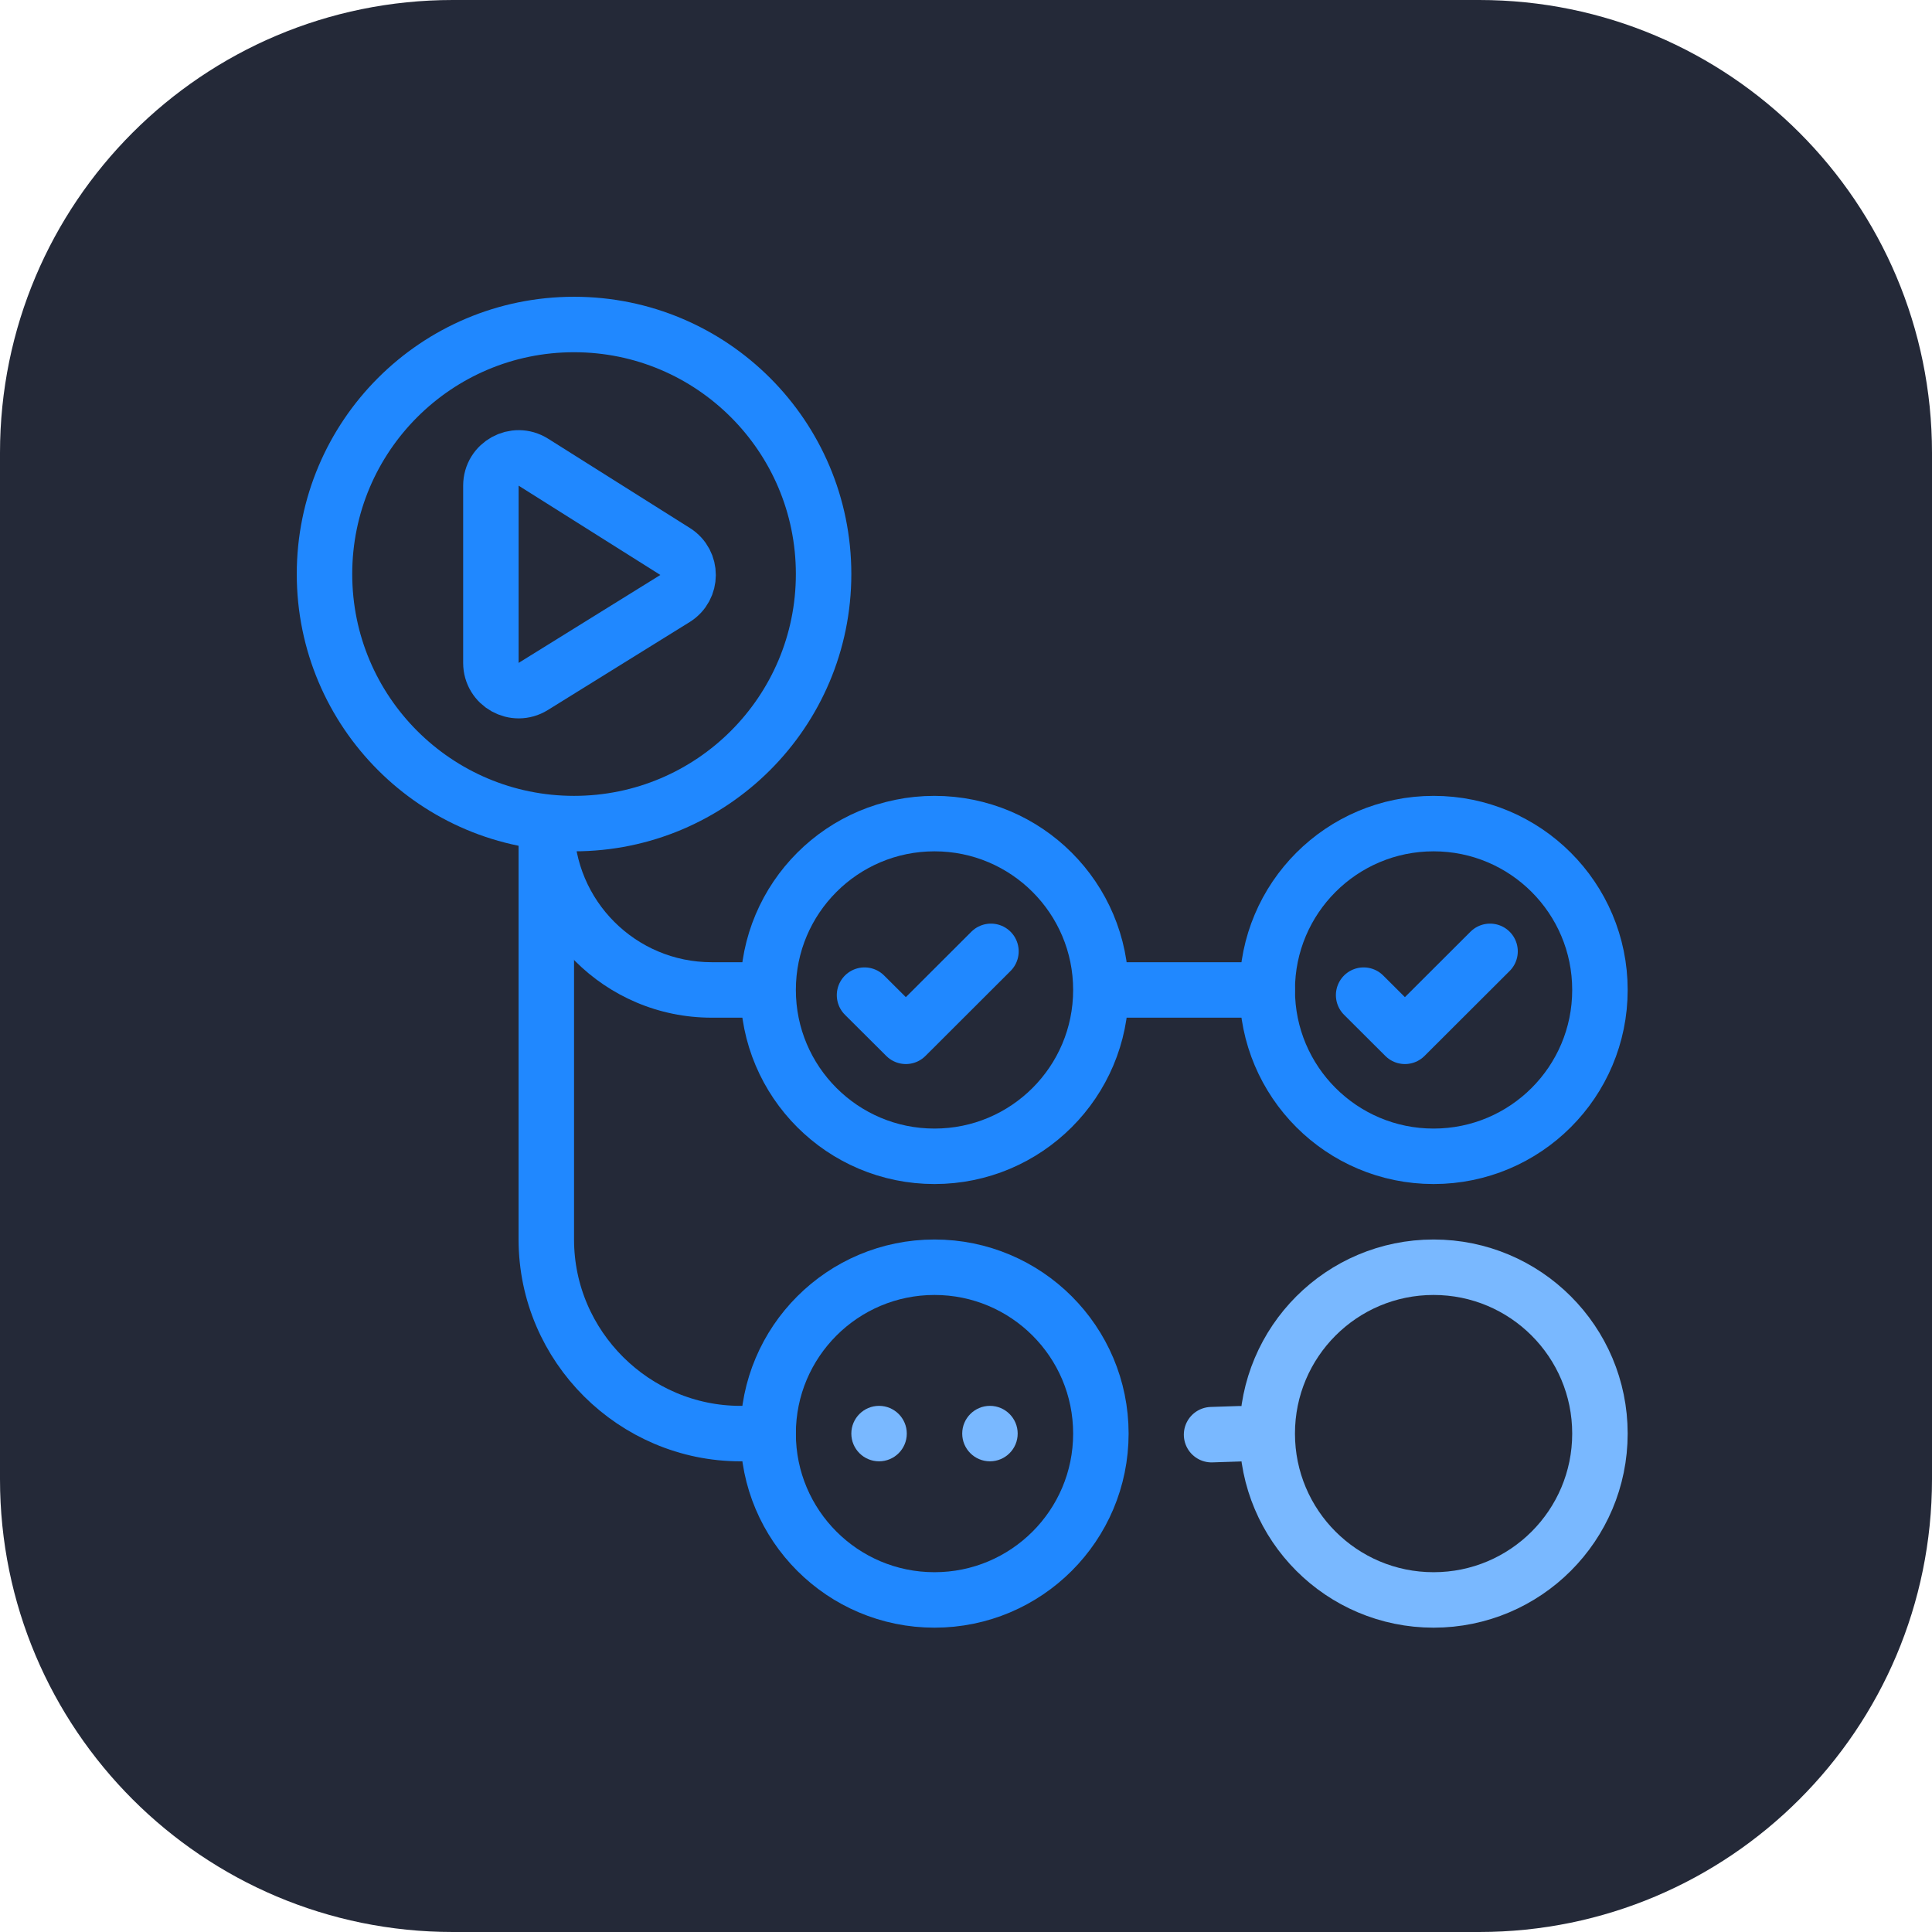<svg width="48" height="48" viewBox="0 0 48 48" fill="none" xmlns="http://www.w3.org/2000/svg">
<g clip-path="url(#clip0_122_2059)">
<g clip-path="url(#clip1_122_2059)">
<path d="M36.75 0H11.25C5.037 0 0 5.037 0 11.25V36.75C0 42.963 5.037 48 11.25 48H36.75C42.963 48 48 42.963 48 36.75V11.25C48 5.037 42.963 0 36.75 0Z" fill="#242938"/>
<path fill-rule="evenodd" clip-rule="evenodd" d="M14.262 8.062C17.686 8.062 20.462 10.838 20.462 14.262C20.462 17.686 17.686 20.462 14.262 20.462C10.838 20.462 8.062 17.686 8.062 14.262C8.062 10.838 10.838 8.062 14.262 8.062Z" stroke="#2088FF" stroke-width="1.378" stroke-linecap="round" stroke-linejoin="round"/>
<path fill-rule="evenodd" clip-rule="evenodd" d="M23.217 20.462C25.5 20.462 27.351 22.312 27.351 24.595C27.351 26.878 25.5 28.728 23.217 28.728C20.935 28.728 19.084 26.878 19.084 24.595C19.084 22.312 20.935 20.462 23.217 20.462Z" stroke="#2088FF" stroke-width="1.378" stroke-linecap="round" stroke-linejoin="round"/>
<path fill-rule="evenodd" clip-rule="evenodd" d="M23.217 31.484C25.5 31.484 27.351 33.334 27.351 35.617C27.351 37.9 25.5 39.75 23.217 39.75C20.935 39.75 19.084 37.9 19.084 35.617C19.084 33.334 20.935 31.484 23.217 31.484Z" stroke="#2088FF" stroke-width="1.378" stroke-linecap="round" stroke-linejoin="round"/>
<path fill-rule="evenodd" clip-rule="evenodd" d="M35.617 31.484C37.9 31.484 39.75 33.334 39.75 35.617C39.75 37.9 37.9 39.75 35.617 39.75C33.334 39.75 31.484 37.9 31.484 35.617C31.484 33.334 33.334 31.484 35.617 31.484Z" stroke="#79B8FF" stroke-width="1.378" stroke-linecap="round" stroke-linejoin="round"/>
<path d="M24.62 23.636L22.506 25.747L21.479 24.724" stroke="#2088FF" stroke-width="1.378" stroke-linecap="round" stroke-linejoin="round"/>
<path fill-rule="evenodd" clip-rule="evenodd" d="M35.617 20.462C37.9 20.462 39.75 22.312 39.75 24.595C39.75 26.878 37.9 28.728 35.617 28.728C33.334 28.728 31.484 26.878 31.484 24.595C31.484 22.312 33.334 20.462 35.617 20.462Z" stroke="#2088FF" stroke-width="1.378" stroke-linecap="round" stroke-linejoin="round"/>
<path d="M37.02 23.636L34.905 25.747L33.879 24.724" stroke="#2088FF" stroke-width="1.378" stroke-linecap="round" stroke-linejoin="round"/>
<path d="M12.196 12.066C12.196 11.524 12.793 11.194 13.252 11.483L16.774 13.702C17.205 13.973 17.202 14.602 16.77 14.87L13.248 17.055C12.789 17.339 12.196 17.009 12.196 16.469V12.066Z" stroke="#2088FF" stroke-width="1.378" stroke-linecap="round" stroke-linejoin="round"/>
<path d="M13.573 20.462V30.795C13.573 33.458 15.762 35.617 18.395 35.617H19.084" stroke="#2088FF" stroke-width="1.378" stroke-linecap="round" stroke-linejoin="round"/>
<path d="M19.049 25.284C19.43 25.284 19.738 24.976 19.738 24.595C19.738 24.215 19.43 23.906 19.049 23.906V25.284ZM12.884 20.486C12.884 23.136 15.033 25.284 17.682 25.284V23.906C15.793 23.906 14.262 22.375 14.262 20.486H12.884ZM17.682 25.284H19.049V23.906H17.682V25.284Z" fill="#2088FF"/>
<path d="M27.388 24.595H31.483" stroke="#2088FF" stroke-width="1.378" stroke-linecap="round" stroke-linejoin="round"/>
<path fill-rule="evenodd" clip-rule="evenodd" d="M21.84 34.928C22.22 34.928 22.529 35.237 22.529 35.617C22.529 35.998 22.22 36.306 21.84 36.306C21.46 36.306 21.151 35.998 21.151 35.617C21.151 35.237 21.46 34.928 21.84 34.928Z" fill="#79B8FF"/>
<path fill-rule="evenodd" clip-rule="evenodd" d="M24.595 34.928C24.975 34.928 25.284 35.237 25.284 35.617C25.284 35.998 24.975 36.306 24.595 36.306C24.215 36.306 23.906 35.998 23.906 35.617C23.906 35.237 24.215 34.928 24.595 34.928Z" fill="#79B8FF"/>
<path d="M30.798 35.621L30.101 35.644" stroke="#79B8FF" stroke-width="1.378" stroke-linecap="round"/>
</g>
</g>
<defs>
<clipPath id="clip0_122_2059">
<rect width="48" height="48" fill="white"/>
</clipPath>
<clipPath id="clip1_122_2059">
<rect width="48" height="48" fill="white"/>
</clipPath>
</defs>
</svg>
